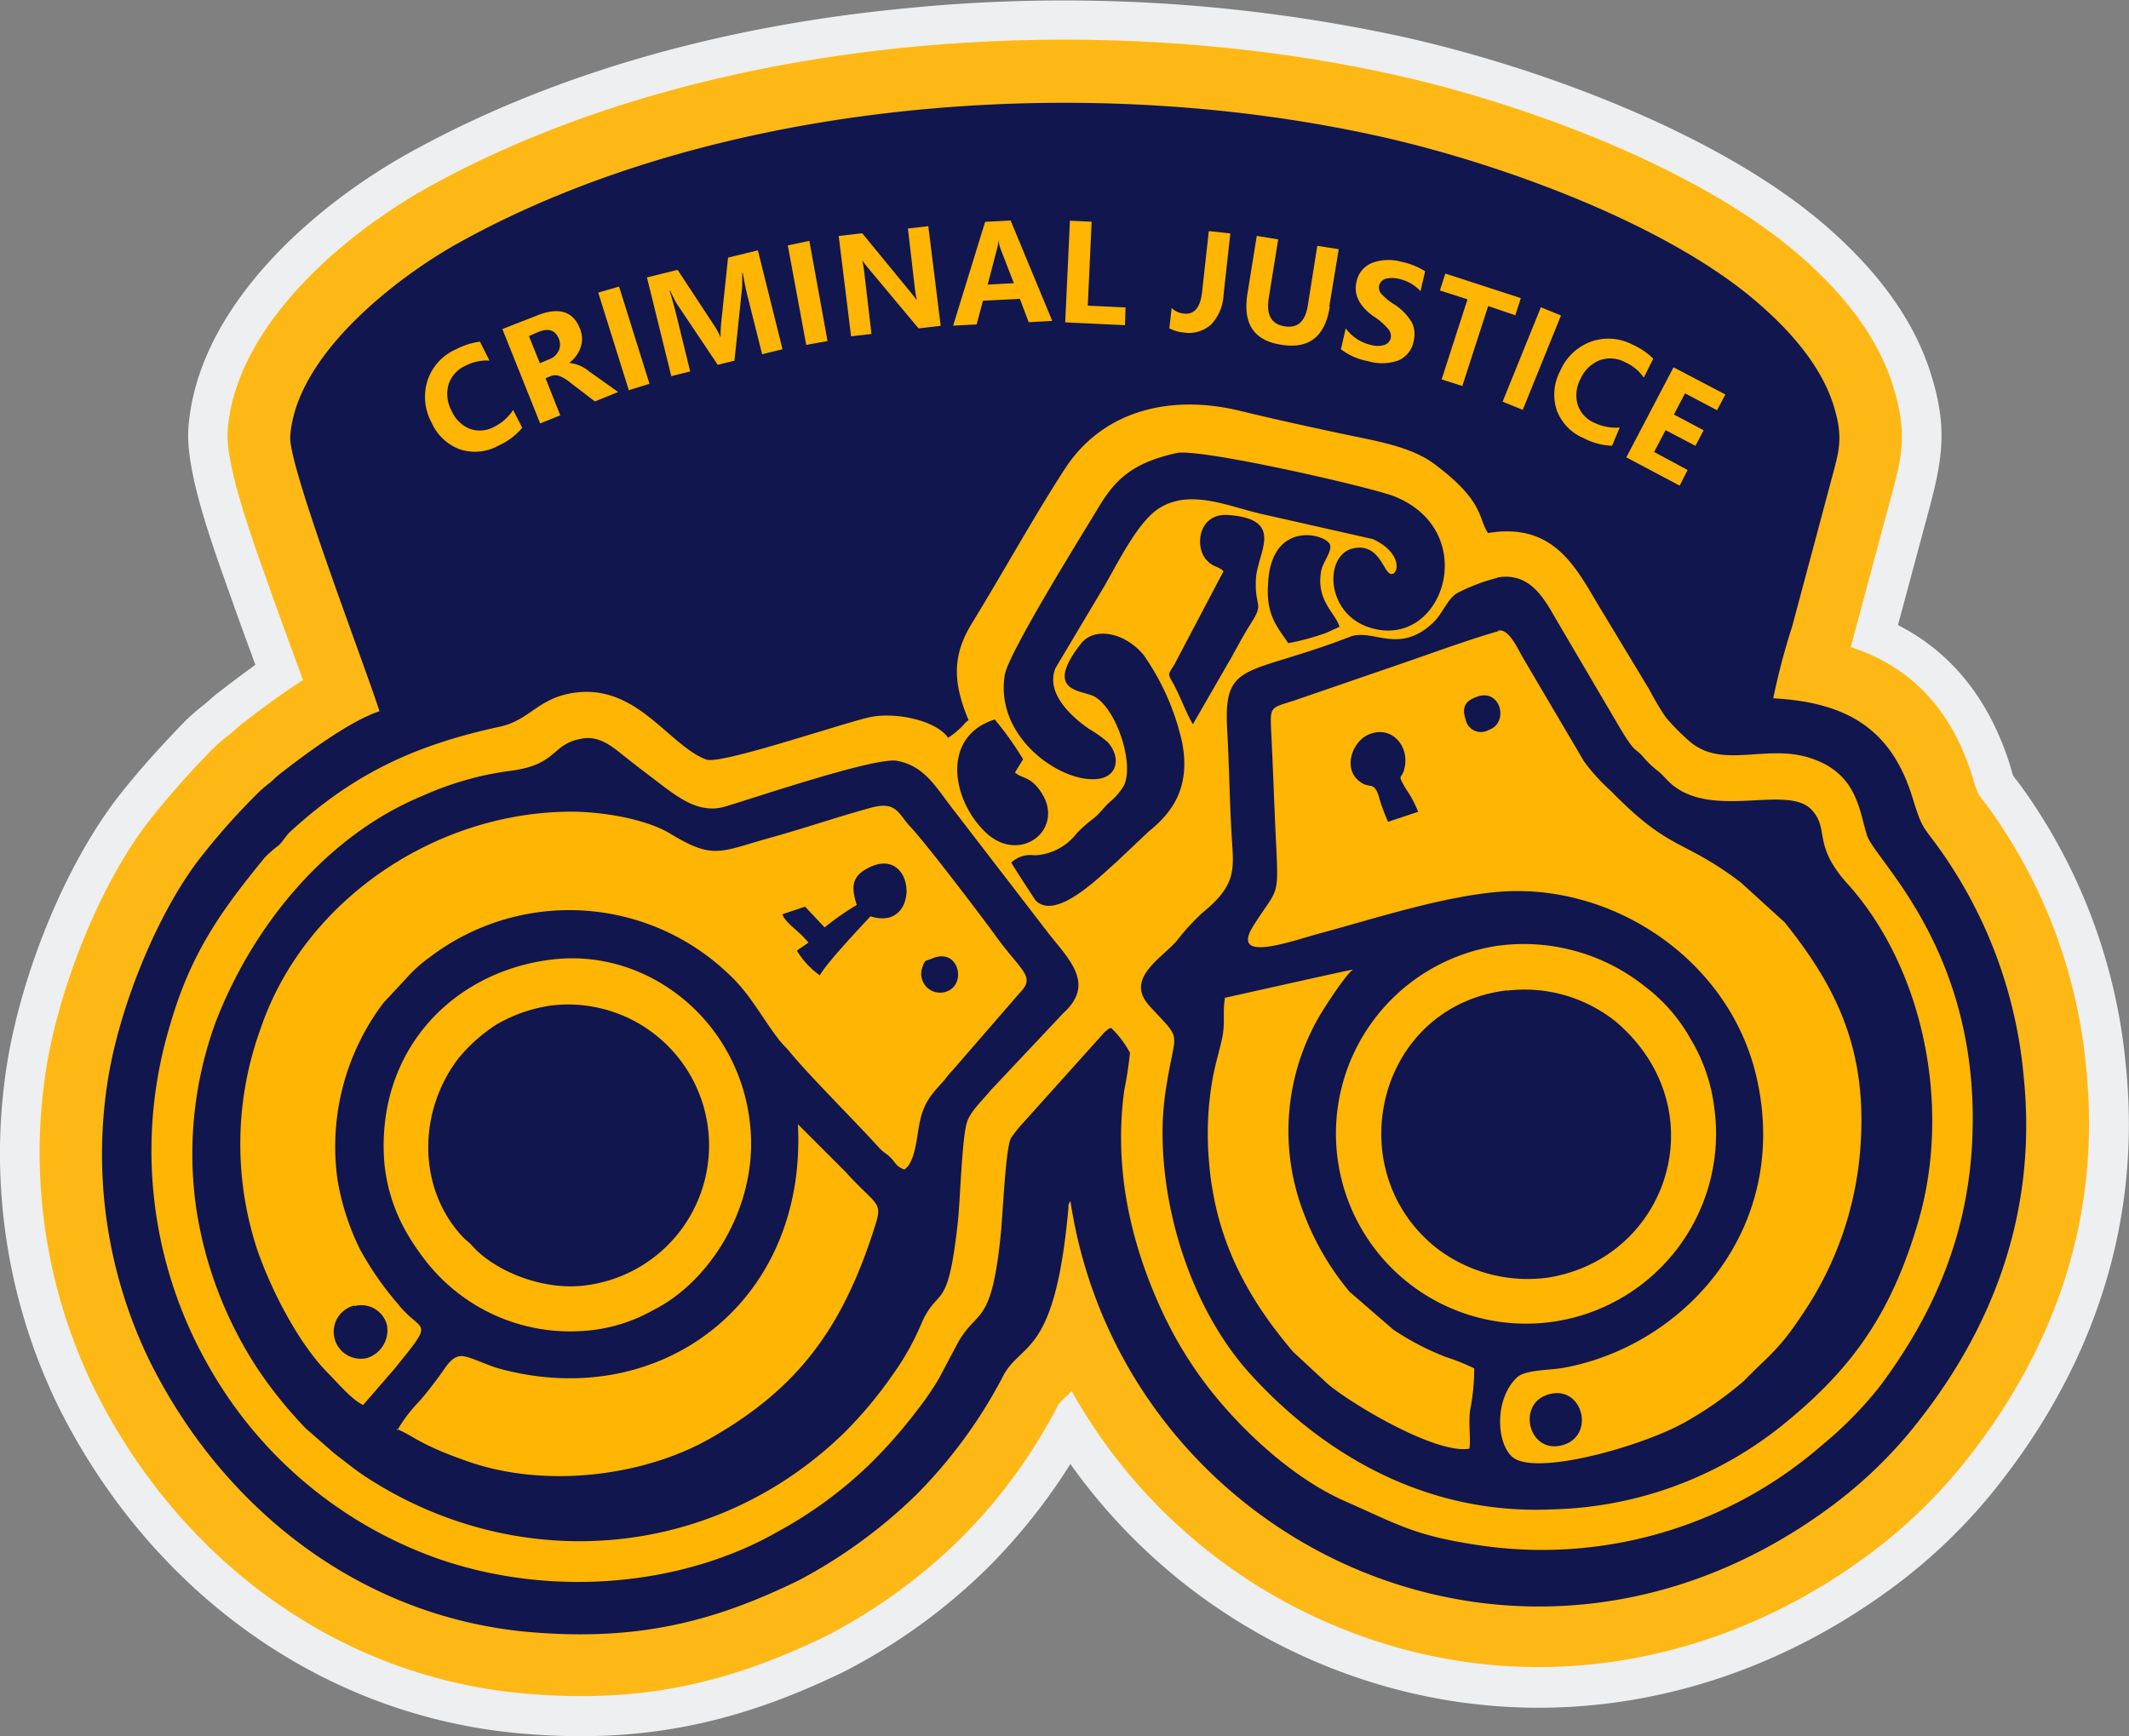 <svg id="Layer_1" data-name="Layer 1" xmlns="http://www.w3.org/2000/svg" viewBox="0 0 225.49 183.93">
  <rect x="0" y="0" width="225.49" height="183.93" fill="#808080" stroke="none"/>
  <g id="Layer_1-2" data-name="Layer 1-2">
    <path id="embroidery1Color" d="M113.34,155.11a62.78,62.78,0,0,1-8.77,11,61.88,61.88,0,0,1-15.23,11c-11.41,5.54-21.53,7.65-34.21,6.53-21.57-1.91-39.48-15.53-49-34.7a61.06,61.06,0,0,1-5.56-35.2C1.92,104,6.72,91.67,12.82,84c2.14-2.69,4.41-5.18,6.8-7.64a22,22,0,0,1,2-1.73c.48-.4.91-.82,1.41-1.2,1.3-1,2.62-2,4-3-.82-2.24-1.65-4.47-2.44-6.72-1.68-4.8-5-13.44-4.66-18.34.92-12.69,13-23.42,23.47-29.22C59,7.5,77.08,2.79,94.72,1a169.42,169.42,0,0,1,53.43,2.81C162.72,7,181.72,14,193.07,23.68c5.06,4.34,9.51,9.65,11.48,16.13,1.68,5.49,1.2,8.7-.24,14.1L201,66.22c5.9,3,9.79,8.19,11.88,14.88.1.33.2.74.32,1.08.3.42.65.83.94,1.24a60,60,0,0,1,11,29.51c1.74,17-3.73,32.56-14.54,45.67a58.48,58.48,0,0,1-10.49,9.82c-18,13.16-40.61,16.4-61.17,7.45a61.49,61.49,0,0,1-25.58-20.76Z" transform="translate(0.02 0)" fill="#edeff0" fill-rule="evenodd"/>
    <path id="embroidery2Color" d="M113.44,147.41l-.35.36a11.8,11.8,0,0,0-1,1,56.63,56.63,0,0,1-10.43,14.28,58.87,58.87,0,0,1-14.12,10.24c-10.69,5.19-20,7.18-32,6.12C35.38,177.64,18.72,164.87,9.91,147a57,57,0,0,1-5.19-32.76c1.24-9,5.75-20.63,11.37-27.69a94.22,94.22,0,0,1,6.52-7.31,17.51,17.51,0,0,1,1.68-1.42c.44-.37.84-.76,1.31-1.13,1.89-1.46,4.14-3.16,6.47-4.64-1.17-3.26-2.41-6.53-3.54-9.76-1.33-3.8-4.72-12.8-4.44-16.64.81-11.09,12.22-20.8,21.32-25.86C74.55,3.66,115,.76,147.25,7.83c13.77,3,32.32,9.8,43.06,19,4.43,3.8,8.47,8.49,10.2,14.16,1.46,4.77,1,7.2-.28,11.79L196.15,68h0c-.05.18-.1.36-.16.55,6.18,2,10.61,6.39,12.88,13.68a16.74,16.74,0,0,0,.61,1.81c.35.56.87,1.18,1.26,1.72a55.74,55.74,0,0,1,10.2,27.47c1.63,16-3.51,30.34-13.6,42.57a54.91,54.91,0,0,1-9.73,9.11c-16.78,12.29-37.81,15.35-57,7a57.21,57.21,0,0,1-27.16-24.6Z" transform="translate(0.02 0)" fill="#feb815" fill-rule="evenodd"/>
    <path id="embroidery3Color" d="M40.17,75.35c-3.27,1.07-8.12,4.76-10.5,6.6-.46.36-.67.6-1.13,1a11.71,11.71,0,0,0-1.18,1,71.52,71.52,0,0,0-6.08,6.82c-4.24,5.33-8.77,15.64-10,24.47a50.08,50.08,0,0,0,4.54,28.92c7.65,15.43,22.1,27.14,40.25,28.74,11.68,1,19.73-1.2,28.53-5.49a54,54,0,0,0,12.37-9A51.84,51.84,0,0,0,106.11,146c1.92-4,5.53-1.86,7-17.69.08-.77-.06-.52.24-1.09,5.42,36,47.39,56.68,80.3,32.57a48,48,0,0,0,8.54-8c8.61-10.43,13.63-23,12.13-37.69a49.06,49.06,0,0,0-9-24.28c-1.76-2.44-1.76-2-2.81-5.42-2.19-7-6.71-10-14.72-10.42a72,72,0,0,1,2-7.6l4.06-15.19c.87-3.32,1.43-4.63.36-8.15-1.46-4.78-5.39-8.67-8.19-11.08-9.78-8.39-27.57-14.8-40.18-17.57-31.77-7-70.32-3.63-97.21,11.3-6.22,3.43-17.29,11.72-17.91,20.53C30.47,49.33,38.66,70.56,40.17,75.35Z" transform="translate(0.02 0)" fill="#11164f" fill-rule="evenodd"/>
    <path id="embroidery4Color" d="M102.58,76.27c-.46.34-.54.57-.92.89a7.66,7.66,0,0,1-1.27,1C99.21,76.37,94.86,75.36,92,76c-3.41.81-15.65,5-17.2,4.47-4.07-1.49-7.49-8.35-14.48-7-3.5.69-4.32,2.86-7.47,3.53C43.6,79,37.21,82.17,30.73,88.1c-.51.48-.74,1-1.26,1.48A11.83,11.83,0,0,0,28,90.87c-4.34,5.34-7.72,9.79-10,17.69a46,46,0,0,0,4.13,36.26,45.21,45.21,0,0,0,24,20.22c12.18,4.32,26.19,3,36.32-2.83a44.62,44.62,0,0,0,9.55-7,52.06,52.06,0,0,0,5.15-5.85,31.38,31.38,0,0,0,2.24-3.26l1.91-3.6c2.15-4.07,3.68-1.6,4.7-12,.18-1.86.49-8.93,1.06-9.94A13.87,13.87,0,0,1,108.3,119l8.51-9.48a2.34,2.34,0,0,1,.32-.31c.46-.37.09-.14.53-.32a10.75,10.75,0,0,1,2,2.64c-.14,1.34-.34,2.68-.61,4-1.16,8.56.8,16.68,4.3,24a42.49,42.49,0,0,0,3.53,6c3.63,5.15,9.65,10.9,15.5,13.48s7.45,3.7,14.51,4.73A45.18,45.18,0,0,0,193.07,153a40.38,40.38,0,0,0,6-6.12c5.81-7.77,9.41-16.23,9.81-26.36.8-19.78-10.29-29.36-11.15-32s-1-6.74-6.3-8.3c-4.57-1.35-9.2,1.3-12.6-1.77A25.44,25.44,0,0,1,176.41,76a30.69,30.69,0,0,1-1.73-2.92L169.2,64c-2.38-4-4.75-8.68-11.62-7.53-1.07-1.57-.33-3.32-5.69-7.32-2.53-1.89-6.32-2.46-9.89-3.22s-7.2-1.56-10.7-2.41c-7.33-1.78-14.48-.06-18.51,6.11-3.21,4.92-6.68,11.21-9.86,16.38-2.24,3.63-1.92,6.55-.35,10.32Z" transform="translate(0.02 0)" fill="#ffb503" fill-rule="evenodd"/>
    <path id="embroidery5Color" d="M61.78,78.22c-3.58.55-2.54,2.86-8.05,3.48a33.32,33.32,0,0,0-8.86,2.55c-10.36,4.23-18.15,13.89-22.06,24.06a40.62,40.62,0,0,0-2,20A42.6,42.6,0,0,0,27.26,145a46.24,46.24,0,0,0,5.1,6.32L35.42,154c1.21.91,2.17,1.72,3.4,2.52,15.87,10.3,36.53,8.88,50.52-4.68a44.2,44.2,0,0,0,5.2-6.22A27.53,27.53,0,0,0,97.66,140c1.79-3.81,2.72-.89,3.77-10.57.26-2.36.42-9,1-10.65.42-1.15,1.66-2.25,2.46-3.26l7.69-8.17c3.32-3,.86-5.48-1.4-8.28l-10-13c-2-2.5-3.13-4.9-6.2-5.47-2.3-.43-15.3,4-18.21,4.85S71.54,84.28,69,82.35c-1.1-.83-2.14-1.63-3.21-2.49S63.43,78,61.78,78.22Zm96.76-17a19.92,19.92,0,0,0-4.16,1.58c-1.07.57-1.58,2.18-2.59,3.14-3.66,3.5-6.39.58-8.83,1.52-11,4.25-13.44,2.42-13,9.93.2,3.57.25,7.26.45,10.83.21,3.74.72,5.39-3.07,8.47a23.62,23.62,0,0,0-2.74,3c-1.7,1.92-5.49,4-2.88,6.87,3.53,3.84,2.79,2.35,1.85,8.17a30.77,30.77,0,0,0-.46,5.25c0,9.19,3.5,19.22,9.3,25.59,7.92,8.7,18.84,14.94,32,14.33a40.37,40.37,0,0,0,25-9.45c6.85-5.67,10.93-11.43,13.73-21,3.55-12.07.65-26.79-7.49-35.83-3.76-4.17-1.86-5.77-3.8-7.84-2.54-2.69-10.31,1-14.74-2.63-.51-.41-.88-.91-1.38-1.35a11,11,0,0,1-1.55-1.42c-1.06-1.3-.89-.36-2.56-3.15l-6.5-11.06c-1.33-2.2-2.77-5.61-6.49-5ZM124.56,48c-4.4,1-6.32,2.57-8.17,5.65-1.68,2.8-9.71,15.67-10,17.9-1,6.41,5.54,11.06,9.36,11,2.66,0,3-2.32,1.57-3.91a12.71,12.71,0,0,0-2-1.42c-1.88-1.31-4.65-3.81-3.54-6.46L117,62c1.57-2.75,3.58-6.81,5.79-8.18,3.39-2.11,7.5-.06,11.21.72l11.38,2.57c3.16,1.45,2.76,3.78,1.94,3.7s-1.19-3.31-4-2.72c-3.08.64-3,6.8,1.6,8.35,7.89,2.66,12.11-10.19,2.67-13.88C144.94,51.55,126.93,47.43,124.56,48ZM107.09,91.38c.14.3,2.43,3.82,2.57,4,2.17,2.27,7-2.72,8.5-4l3.47-3.28c2.36-1.9,4.46-4.5,3.58-9.32a25.84,25.84,0,0,0-4.12-9.41c-2-2.4-5.23-3-6.64-1.16-3.84,4.93-.2,4.89,1.25,5.49,2.35,1,4.46,7,3.34,9.48A6.69,6.69,0,0,1,117.48,85c-.61.56-1,1.16-1.67,1.7A14.23,14.23,0,0,0,114,88.3a5.92,5.92,0,0,1-4.45,2.31,3,3,0,0,0-2.48.78Zm22.48-30.87-5.23,9.93c-.69,1.08-.69.92-.08,2,.78,1.45,1.28,2.93,2.06,4.29l4.07-7.06c.71-1.27,1.31-2.43,2.08-3.63,1.46-2.29.37-1.58.53-4.72.15-2.8,3.17-6.32-2.93-6.76-3.23-.23-3.59,3.48-2.26,4.81.68.75,1.2.58,1.76,1.15ZM107.48,81.83l.86-1.39a33.62,33.62,0,0,0-3-4.22c-5.62,1.76-4.64,8.41-1,11.93s8.52-.29,5.91-4.22c-1.13-1.72-2-1.41-2.77-2.09Zm29-13.7a26.31,26.31,0,0,0,4-1.1l1.37-.63c-.44-1.5-2.48-2.74-1.95-5.86.16-1,1.21-2.13.94-2.85-.42-1.13-6.21-2.66-6.55,4.1-.25,3.29.92,4.57,2.14,6.35Z" transform="translate(0.02 0)" fill="#11164f" fill-rule="evenodd"/>
    <path id="embroidery6Color" d="M158.72,66.85c-3,.87-5.93,1.93-8.82,2.94L137,74.23c-2.51.81-2.51.56-2.38,3.38.19,3.71.31,7.53.49,11.27.32,6.45.27,5-2.39,9.21-2.49,4,3.92,1.64,7.12.77,5.72-1.54,13-3.92,19-4.39,12.06-.93,24.35,7.28,27.18,19.65,3.68,16.06-7.68,28.48-20.47,30.79-1.36.25-4,.19-4.89,1-2.41,2.28-2.21,6.94-.51,8.43,2.47,2.16,14.37-1.3,18.62-3.86a38,38,0,0,0,5.94-4.21c2.56-2.65,3.66-3.2,6.22-7.11A36,36,0,0,0,197,121.83c.83-10.37-2.36-17.09-8-24.12l-4.64-4.22c-6.18-4.7-7.39-3.16-13.78-9.71a20.72,20.72,0,0,1-2.82-3.1l-6.51-11.05c-.53-.91-1.49-3.14-2.63-2.81Zm-29,38.91c-.28,1.53.08,2.53-.33,4.37-.3,1.31-.68,2.6-.94,3.93a33.46,33.46,0,0,0-.43,8.88c.65,8.43,4.11,14.61,8.92,20.27l3.73,3.46c2.55,2.12,11.4,7.42,14.94,6.8.17-1.05-.13-2.57.08-4.11a22.4,22.4,0,0,0,.43-4.4,22.88,22.88,0,0,0-3-1.2,28.34,28.34,0,0,1-5.57-2.9l-4.62-4a28.66,28.66,0,0,1-4.84-8.27,24.21,24.21,0,0,1,1.63-20.94c.66-1.12,2.74-4.33,3.55-4.93-.28,0-13.55,3-13.64,3ZM42,151.39c1.81.71,2.27,1.62,7.67,3.48,8.18,2.82,18.63,1.53,25.73-2.6,9.28-5.32,13.93-11.81,17.28-22.46.83-2.59.09-2.07-3.19-5.71l-5-5C85.47,138,69.92,149.62,52.9,145c-1.28-.35-2.49-1-3.61-1.28-1.33-.36-2,1-2.74,2s-1.5,2-2.25,2.83a15.73,15.73,0,0,0-2.26,3Zm-3.54-2.57L41.77,145c4.43-5.47,2.92-3.62.34-6.88a33.28,33.28,0,0,1-4-5.76A26.59,26.59,0,0,1,35.73,125a25.27,25.27,0,0,1,4.87-18.77l2.34-2.51a14.72,14.72,0,0,1,2.55-2.31,24.41,24.41,0,0,1,31.8,1.91c2.14,2,3.43,4.56,5.21,6.85.44.56.76.8,1.19,1.34,2,2.44,6.85,7.27,9.4,10.08.51.56.74.57,1.24,1.07s.55.92,1.44,1.24c1.22-.84,1.3-3.67,1.67-5.24.54-2.27,1.51-3,2.64-4.33a8.73,8.73,0,0,1,.78-.93l7.17-8.27c1.64-1.7.17-2.18-2.61-6-1.17-1.64-7.25-9.66-9-11.52-1.35-1.43-1.46-2.83-4.34-2-3.62,1-7,2.17-10.59,3.16-5.25,1.46-5.94,2.34-10.53-.46C68.27,86.69,63.29,85.87,59.6,86c-14.09.4-27.48,9.67-32,22.92a35.85,35.85,0,0,0-.39,23.43c1.47,4.28,4.39,10,7.56,13.17.82.81,2.53,2.85,3.72,3.34Zm120.29-48.65a20.13,20.13,0,1,0,22.79,17.14A18.45,18.45,0,0,0,179,110a17.77,17.77,0,0,0-4.73-5.44A20.58,20.58,0,0,0,158.79,100.17Zm.82,4.75c-13.67,1.66-17.83,18.86-7.59,27.18a15.84,15.84,0,0,0,12,3.24c12.77-2.07,17.91-17.9,7.16-27.09a15.44,15.44,0,0,0-11.57-3.3ZM58.53,101.64c-10.45,1.21-18.61,9.47-17.87,21.21a18.22,18.22,0,0,0,2.26,7.51,24.69,24.69,0,0,0,1.93,2.93A19.4,19.4,0,0,0,61.72,141a17.28,17.28,0,0,0,7.45-2.21c6-3,10.94-10.85,10.31-19.06C78.63,108.43,68.85,100.45,58.53,101.64ZM58,106.58a15.94,15.94,0,0,0-5.51,2,17.53,17.53,0,0,0-3.91,3.48c-4.37,5.66-4.38,13.77.32,18.88.42.46.59.51,1,.93,2.36,2.77,7.75,5,12.39,4.26A14.93,14.93,0,0,0,58,106.57Z" transform="translate(0.02 0)" fill="#ffb503" fill-rule="evenodd"/>
    <path id="embroidery7Color" d="M98.64,101.57c-.6.27-.69,0-1,1a2,2,0,0,0,2.81,2.38C102.37,104,101.41,100.32,98.64,101.57Zm-7.92-5.7a27.63,27.63,0,0,0-3.4,2.38l-2.07-2.2-2.42.81c.41,1,1.75,1.72,2.78,3l-1.23.84a8.72,8.72,0,0,0,2.43,2.63c.69-1.28,4.2-5,5.37-6.26,5.58,1.82,4.8-8.42-.79-4.8C90.07,93.2,90.26,94.38,90.72,95.87ZM37.49,138.31a2.86,2.86,0,1,0,1.39,5.55,3.08,3.08,0,0,0,2.08-3.5,2.81,2.81,0,0,0-3.43-2h0ZM147,87.06,150.18,86a11.53,11.53,0,0,0-1.28-2.4c-1.09-1.89-.38-.77-.11-2.52.34-2.28-1.6-4.3-3.93-3.23-1.6.73-2.65,3.44-1,4.84,1.18,1,1.53,0,2.1,1.49A18.28,18.28,0,0,0,147,87.06Zm9.36-13.23c-1,.39-1.64.89-1.15,2.39a1.65,1.65,0,0,0,1.94,1.3,1.57,1.57,0,0,0,.51-.19C159.88,76.56,158.88,72.84,156.37,73.83Zm7.33,74c-3.1,1.19-1.66,6.45,2,5.2,3.36-1.18,1.75-6.64-2-5.21Z" transform="translate(0.02 0)" fill="#11164f" fill-rule="evenodd"/>
    <path id="textColor" d="M55.29,45.32a7,7,0,0,1-2.5,1.88,5.13,5.13,0,0,1-4.11.4,5.32,5.32,0,0,1-3-2.85,5.69,5.69,0,0,1-.41-4.46,5.46,5.46,0,0,1,3-3.28,7.39,7.39,0,0,1,2.55-.81l1,2a4.85,4.85,0,0,0-2.51.53,3.3,3.3,0,0,0-1.82,2,3.71,3.71,0,0,0,.32,2.79,3.59,3.59,0,0,0,1.91,1.9,3.14,3.14,0,0,0,2.61-.21,5.12,5.12,0,0,0,2-1.78Zm10.16-3.79-2.46,1-2.61-2a4.05,4.05,0,0,0-1.22-.72,1.2,1.2,0,0,0-.75,0l-.65.26L59.32,44l-2.13.86-4-10,3.53-1.38c2.38-1,3.94-.53,4.66,1.28a2.82,2.82,0,0,1,.11,2,3.48,3.48,0,0,1-1.23,1.69h0a3.92,3.92,0,0,1,2.14.91ZM56,35.6l1.16,2.88,1-.42a1.77,1.77,0,0,0,1-.92,1.56,1.56,0,0,0,0-1.27c-.37-.9-1.09-1.14-2.17-.7Zm9.55-5.24,3.22,10.3-2.19.68L63.34,31Zm15.15,7.16L79.1,31.16c-.14-.58-.29-1.33-.45-2.23h-.06c0,.48,0,.95,0,1.43l-.82,7.85L76,38.65l-4.37-6.52c-.1-.16-.33-.6-.67-1.33h-.06c.27.87.51,1.74.73,2.63l1.45,5.92-2,.5L68.5,29.39l3.25-.8,3.8,5.78a7.38,7.38,0,0,1,.75,1.38h0a14.1,14.1,0,0,1,.07-1.59l.72-6.87,3.16-.77L82.86,37l-2.21.54Zm5-12,1.93,10.61-2.26.41L83.42,26Zm13.91,9-2.34.27-5.35-6.4a7.8,7.8,0,0,1-.61-.81h0a16.41,16.41,0,0,1,.26,1.71l.71,6.09-2.16.25L88.81,25l2.49-.29L96.46,31l.63.79h0a12.17,12.17,0,0,1-.24-1.47l-.71-6.11,2.16-.25ZM111.43,34l-2.5.13L108,31.66l-3.91.2-.67,2.51-2.49.13,3.39-11,2.7-.14Zm-4.07-4-1.42-3.67a3.69,3.69,0,0,1-.21-.93h0a4.1,4.1,0,0,1-.14.92l-1,3.83Zm11.77,4.45-6.33-.3.5-10.77,2.3.11-.41,8.89,4,.19Zm10.44-3.21a4.86,4.86,0,0,1-1.33,3.15,3.53,3.53,0,0,1-2.94.83,4,4,0,0,1-1.47-.44l.24-2.15a2.17,2.17,0,0,0,1.31.59c1.1.13,1.74-.65,1.92-2.31l.71-6.43,2.28.25Zm11.25,1.27q-.76,4.77-5.2,4c-2.85-.45-4-2.23-3.53-5.32l1-6.2,2.27.37-1,6.21c-.29,1.77.27,2.77,1.67,3s2.2-.52,2.47-2.23l1-6.3,2.27.36-1,6.07Zm1.71,2.3a4.56,4.56,0,0,0,2.64,1.73,2.56,2.56,0,0,0,1.45,0,1,1,0,0,0,.65-.7,1.13,1.13,0,0,0-.18-.89,7,7,0,0,0-1.69-1.48c-1.48-1.08-2.06-2.29-1.75-3.61a2.7,2.7,0,0,1,1.64-2,5,5,0,0,1,3.14-.12,7.49,7.49,0,0,1,2.49,1l-.49,2.1a4.43,4.43,0,0,0-2.3-1.3,2.77,2.77,0,0,0-1.4,0,1,1,0,0,0-.68.69,1.06,1.06,0,0,0,.17.83,6.57,6.57,0,0,0,1.5,1.23,5.67,5.67,0,0,1,1.82,1.92,2.92,2.92,0,0,1,.17,1.91,2.76,2.76,0,0,1-1.61,2.06,5.17,5.17,0,0,1-3.23.08A6.7,6.7,0,0,1,142,37l.52-2.25Zm18-1.39-2.93-1-2.74,8.47-2.19-.7,2.74-8.48-2.92-.94.57-1.79,8,2.6-.58,1.79Zm4.78,0-4.05,10-2.13-.87,4.05-10Zm5.41,13.8a7,7,0,0,1-3-.8,5.14,5.14,0,0,1-2.87-3,5.31,5.31,0,0,1,.38-4.13,5.66,5.66,0,0,1,3.24-3.09,5.5,5.5,0,0,1,4.42.31A7.27,7.27,0,0,1,175.08,38l-1,2a4.77,4.77,0,0,0-2-1.64,3.35,3.35,0,0,0-2.72-.18,3.76,3.76,0,0,0-2,2,3.6,3.6,0,0,0-.28,2.69,3.12,3.12,0,0,0,1.77,1.92,5.16,5.16,0,0,0,2.68.5Zm7.16,4.23-5.65-3,5-9.54,5.49,2.88-.88,1.67-3.39-1.79-1.18,2.24,3.15,1.67-.87,1.65-3.16-1.66-1.22,2.31,3.55,1.91Z" transform="translate(0.02 0)" fill="#ffb503"/>
  </g>
</svg>
